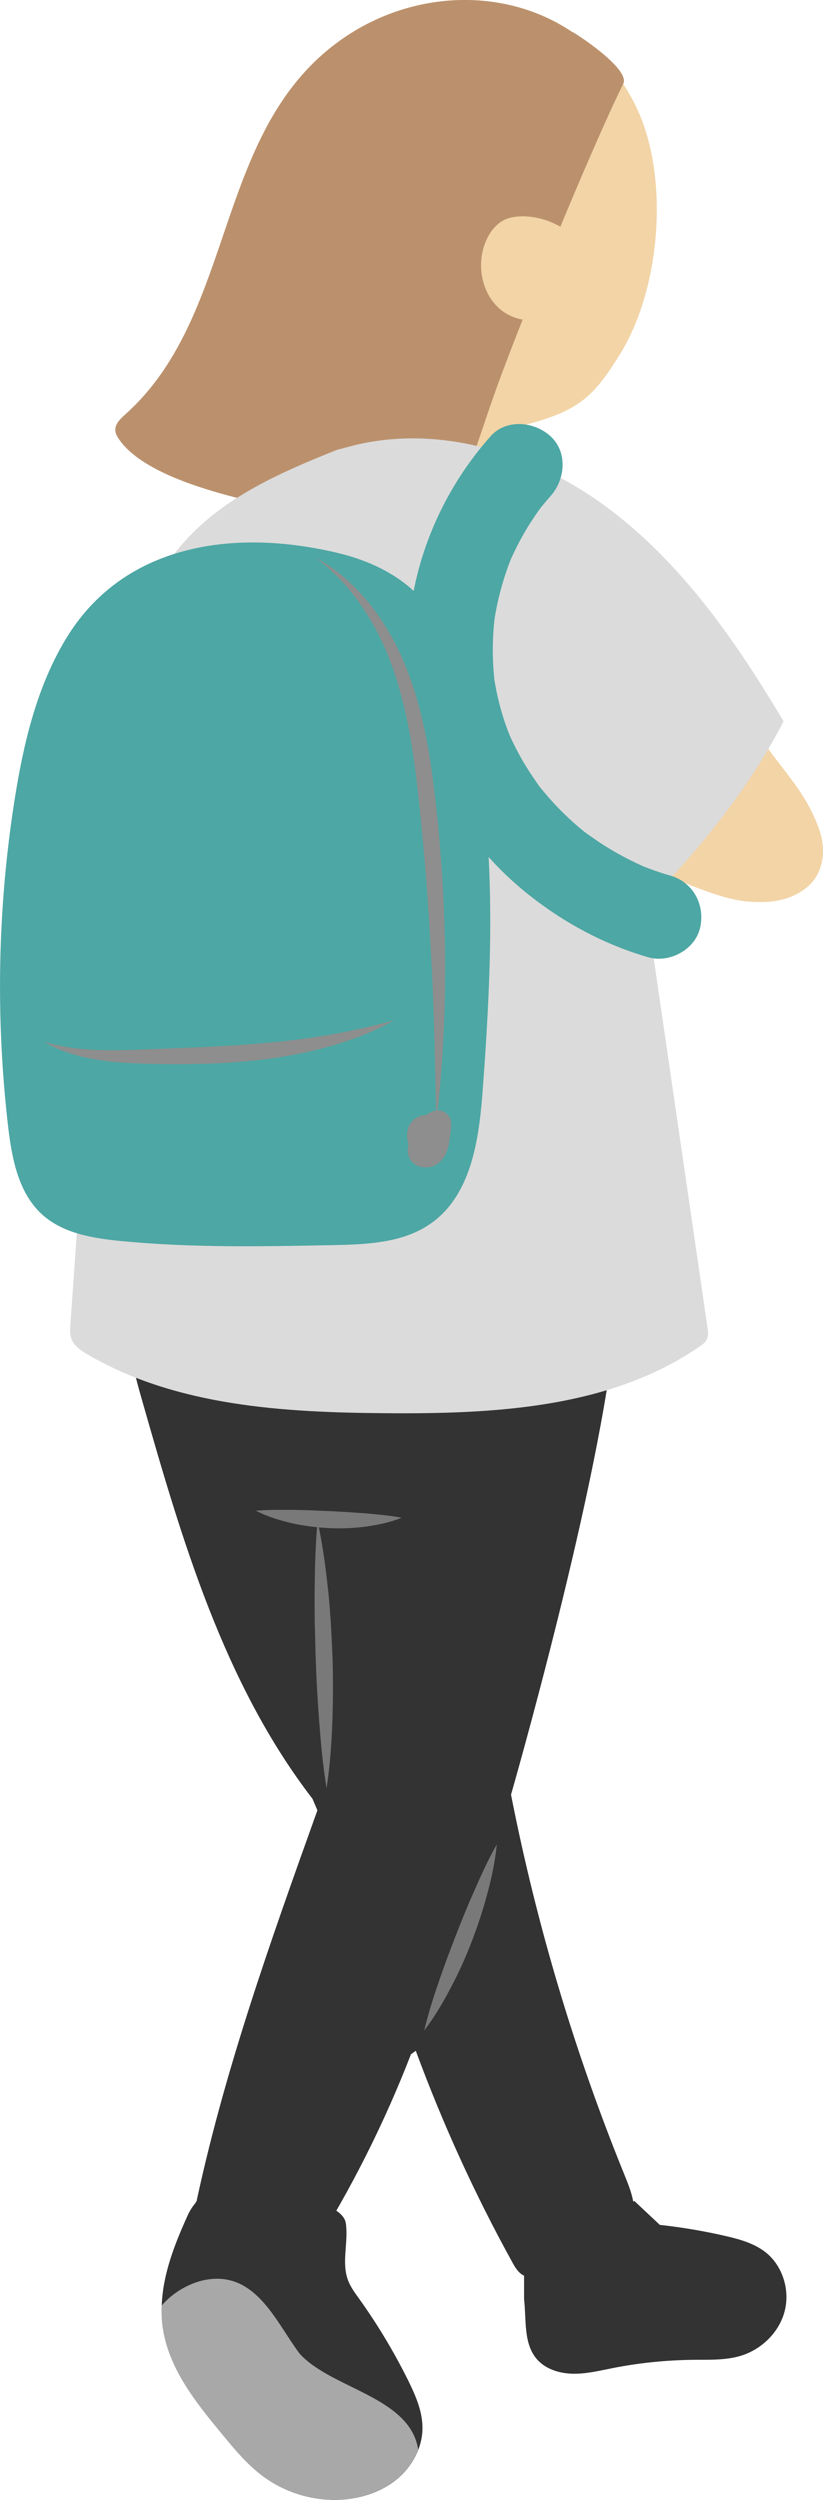 <?xml version="1.0" encoding="UTF-8"?><svg xmlns="http://www.w3.org/2000/svg" viewBox="0 0 47.96 145.62"><defs><style>.cls-1,.cls-2{mix-blend-mode:multiply;opacity:.6;}.cls-1,.cls-3{fill:#a8a8a8;}.cls-4{fill:#dbdbdb;}.cls-5{isolation:isolate;}.cls-6{fill:#bb916d;}.cls-7{fill:#333;}.cls-8{fill:#8e8e8e;}.cls-9{fill:#f2d4a6;}.cls-10{fill:#4da7a4;}.cls-11{fill:none;}</style></defs><g class="cls-5"><g id="_レイヤー_2"><g id="layout"><path class="cls-9" d="m25.1,24.28c-.2,3.55-.39,7.1-.59,10.64-.08,1.46,1.13,2.93,2.64,2.94,1.52.02,2.86-1.07,2.94-2.64.2-3.55.39-7.1.59-10.64.08-1.46-1.13-2.93-2.64-2.94-1.52-.02-2.86,1.07-2.94,2.64h0Z"/><path class="cls-9" d="m33.53,1.99c-4.46-3.14-10.95-2.55-15.23,1.64-3.12,3.05-4.57,7.73-3.7,12.01.25,1.25.69,2.47,1.38,3.55,1.06,1.68,2.66,2.96,4.35,3.99,1.46.89,3.03,1.63,4.71,1.93,2.07.37,4.2.04,6.21-.54,2.59-.76,3.44-1.62,4.87-3.92,2.44-3.93,2.85-10.39,1.01-14.3-.87-1.87-2.13-3.32-3.6-4.36Z"/><path class="cls-6" d="m28.6,23.56c1.31-3.88,5.89-15,7.72-18.68.49-.98-3.72-3.53-2.88-2.95-4.45-3.07-10.88-2.46-15.14,1.7-5.72,5.58-4.96,15.1-10.99,20.5-.29.26-.62.57-.59.95.01.21.14.4.26.57,2.56,3.56,13.83,4.55,18.12,5.46.24.05.5.1.7-.03.18-.11.26-.32.34-.51.88-2.32,1.66-4.67,2.46-7.02Z"/><path class="cls-9" d="m33.35,13.7c-.77-.67-1.79-1.07-2.81-1.1-.37,0-.75.03-1.09.18-.55.25-.94.77-1.16,1.33-.54,1.33-.22,3.02.89,3.93,1.11.91,2.96.84,3.88-.26l.3-4.09Z"/><path class="cls-7" d="m18.5,105.44c-2.75,7.68-5.51,15.38-7.17,23.37-.05.26-.1.53-.02.78.1.3.38.5.65.67,1.34.84,2.83,1.43,4.37,1.75.33.07.68.12.99,0,.38-.14.63-.51.85-.86,2.29-3.63,4.23-7.49,5.78-11.49l.28-.2c1.56,4.23,3.43,8.34,5.61,12.29.16.3.34.61.64.78.4.23.89.16,1.34.07,1.12-.21,2.26-.42,3.25-.98.99-.56,1.82-1.54,1.88-2.68.04-.77-.26-1.51-.55-2.23-2.91-7.15-5.13-14.59-6.62-22.17,0,0,5.27-18.29,6.1-27.55l-.24-.36c-5.23-3.18-11.74-3.2-17.86-2.98-3.61.12-7.49.39-10.32,2.63l.36-.42c-.61,1.81-.09,3.79.44,5.64,2.33,8.17,4.77,16.55,9.95,23.28l.29.68Z"/><path class="cls-1" d="m28.95,107.45c-.1.99-.3,1.94-.56,2.89-.25.94-.56,1.87-.91,2.78-.35.91-.75,1.8-1.21,2.66-.45.87-.95,1.71-1.55,2.5.23-.96.52-1.89.84-2.81.31-.92.65-1.82,1-2.72.35-.9.71-1.79,1.11-2.68.39-.89.79-1.77,1.28-2.63Z"/><g class="cls-2"><path class="cls-3" d="m18.5,88.57c.28,1.29.46,2.58.6,3.88.08.65.12,1.3.17,1.95.04.65.07,1.3.1,1.95.05,1.3.04,2.61,0,3.91-.05,1.31-.14,2.61-.34,3.91-.21-1.3-.33-2.6-.43-3.9-.1-1.3-.17-2.6-.21-3.9l-.05-1.95c0-.65-.02-1.3,0-1.95.01-1.3.05-2.61.17-3.92Z"/><path class="cls-3" d="m14.91,88c.74-.06,1.44-.05,2.15-.05.7.01,1.4.04,2.1.07.7.03,1.39.08,2.1.13.7.06,1.41.12,2.14.26-.69.28-1.4.42-2.12.52-.72.09-1.44.12-2.16.08-.72-.04-1.44-.13-2.15-.29-.7-.17-1.4-.38-2.06-.72Z"/></g><path class="cls-7" d="m36.97,128.21l1.48,1.39c1.29.14,2.58.36,3.84.65.83.19,1.67.43,2.33.95.98.78,1.41,2.16,1.12,3.37-.29,1.22-1.28,2.22-2.46,2.62-.92.31-1.91.26-2.87.27-1.61.02-3.21.18-4.79.5-.75.15-1.5.33-2.26.31-.76-.02-1.55-.26-2.06-.83-.81-.92-.62-2.3-.76-3.51v-1.81l6.43-3.92Z"/><path class="cls-7" d="m11.39,128.3c1.09-1.31,8.49-.58,8.76,1.19.17,1.12-.27,2.31.14,3.36.15.38.39.71.63,1.04,1.09,1.52,2.06,3.14,2.89,4.82.42.86.81,1.76.81,2.72,0,1.14-.6,2.24-1.47,2.97-.88.73-2.01,1.11-3.15,1.2-1.64.12-3.31-.36-4.63-1.33-.92-.67-1.66-1.56-2.38-2.43-1.51-1.82-3.07-3.75-3.47-6.08-.4-2.34.47-4.63,1.42-6.72.12-.27.28-.51.47-.74Z"/><path class="cls-3" d="m17.46,137.1c-1.42-1.89-2.6-4.96-5.67-4.26-.88.22-1.75.74-2.37,1.46-.02.49,0,.97.09,1.46.4,2.33,1.97,4.26,3.47,6.08.73.88,1.46,1.76,2.38,2.43,1.32.97,3,1.45,4.63,1.33,1.14-.09,2.27-.47,3.15-1.2.54-.45.98-1.05,1.23-1.71-.48-3.09-5.06-3.53-6.92-5.6Z"/><path class="cls-9" d="m44.08,42.58c-.04-.07-.08-.14-.12-.21-2.68,5.26-5.25,7.35-6.14,8.22,1.68.62,4.03,1.8,5.82,1.93,1.33.1,2.41-.07,3.34-.8,1.01-.79,1.19-2.19.76-3.4-.87-2.46-2.44-3.69-3.66-5.74Z"/><path class="cls-11" d="m37.64,52.63s.06-.06.17-.16c-.04-.01-.07-.02-.11-.04l-.06.2Z"/><path class="cls-4" d="m45.66,42.01c-2.7-4.53-5.75-8.96-9.92-12.18-4.23-3.27-9.81-5.15-15.02-3.91l-1.1.29c-3.2,1.28-6.47,2.7-8.79,5.25-3.64,3.99-4.2,9.81-4.58,15.19-.72,10.17-1.43,20.35-2.15,30.52-.02.25-.03.51.04.75.14.46.58.76,1,1,5.17,3,11.42,3.36,17.39,3.4,6.31.05,13.02-.3,18.22-3.87.19-.13.38-.27.46-.48.08-.2.05-.42.02-.63-1.2-8.24-2.4-16.47-3.6-24.71l.06-.2s.07.02.11.04c.89-.87,5.17-5.19,7.86-10.45Z"/><path class="cls-10" d="m28.6,25.4c-3.36,3.77-5.23,8.9-4.74,13.97.25,2.54.96,4.96,2.21,7.2,1.11,1.98,2.62,3.79,4.36,5.24,2.17,1.8,4.63,3.16,7.34,3.95,1.24.36,2.74-.44,3.03-1.72.3-1.32-.4-2.65-1.72-3.03-.63-.18-1.24-.4-1.85-.65.2.08.39.17.59.25-1.01-.43-1.98-.94-2.9-1.55-.22-.15-.43-.3-.65-.45-.11-.08-.23-.17-.34-.25.63.46.25.19.12.09-.42-.34-.83-.7-1.21-1.08-.39-.38-.75-.77-1.1-1.19-.08-.09-.15-.18-.23-.28-.05-.06-.1-.12-.15-.19.08.1.16.21.24.31-.18-.21-.33-.45-.49-.68-.61-.88-1.12-1.82-1.54-2.8.08.2.17.39.25.59-.51-1.21-.86-2.48-1.05-3.79.03.22.06.44.09.66-.19-1.42-.19-2.86,0-4.28-.03.22-.06.44-.09.66.2-1.43.58-2.82,1.14-4.15-.08.2-.17.39-.25.59.34-.78.73-1.54,1.18-2.26.22-.34.44-.68.69-1.01.26-.35-.09.04-.11.14.01-.06.16-.2.2-.25.15-.18.3-.36.46-.54.86-.96,1.02-2.55,0-3.49-.94-.86-2.57-1.03-3.49,0h0Z"/><path class="cls-10" d="m11.84,31.85c-3.19.58-6.05,2.19-7.95,5.28-1.74,2.84-2.52,6.16-3.04,9.46-.99,6.28-1.11,12.69-.38,19.01.22,1.87.59,3.88,1.99,5.15,1.22,1.1,2.95,1.38,4.59,1.54,4.09.4,8.2.32,12.31.24,2.02-.04,4.17-.12,5.8-1.3,2.32-1.67,2.76-4.89,2.97-7.74.59-7.94.91-16.06-1.22-23.73-.49-1.76-1.13-3.53-2.36-4.89-1.25-1.38-3.01-2.21-4.82-2.65-2.62-.63-5.36-.83-7.9-.37Z"/><path class="cls-8" d="m15.38,60.76c-.85.08-1.71.14-2.57.18-.86.06-1.72.08-2.58.12l-2.58.1c-1.71.05-3.42.03-5.09-.48.75.45,1.6.74,2.46.93.87.18,1.75.28,2.62.32,1.74.08,3.48.08,5.22,0,1.74-.1,3.49-.29,5.2-.69,1.71-.38,3.39-.96,4.92-1.81-1.68.46-3.36.81-5.06,1.05-.85.11-1.7.22-2.55.28Z"/><path class="cls-8" d="m26.15,65.01c-.15-.21-.38-.34-.65-.34.3-2.65.43-5.32.44-7.99.01-1.46-.04-2.92-.1-4.38-.07-1.46-.19-2.92-.32-4.37-.16-1.45-.32-2.91-.57-4.36-.27-1.45-.6-2.9-1.13-4.29-.51-1.39-1.22-2.72-2.12-3.9-.91-1.17-2.01-2.2-3.3-2.89,1.17.88,2.14,1.96,2.91,3.17.78,1.2,1.36,2.52,1.79,3.88.42,1.36.73,2.76.94,4.19.22,1.42.37,2.86.51,4.31.15,1.44.27,2.89.37,4.33.11,1.45.18,2.89.26,4.34.12,2.65.18,5.31.23,7.98-.21.02-.38.11-.52.23-.03.01-.07.02-.1.03-.37.02-.72.23-.91.56-.21.36-.18.76-.08,1.14,0,0,0,0,0,0-.09.41-.03.86.32,1.13.27.21.6.25.93.2.67-.12,1.02-.78,1.12-1.4.05-.33.1-.68.12-1.02.01-.19-.03-.41-.14-.56Z"/></g></g></g></svg>